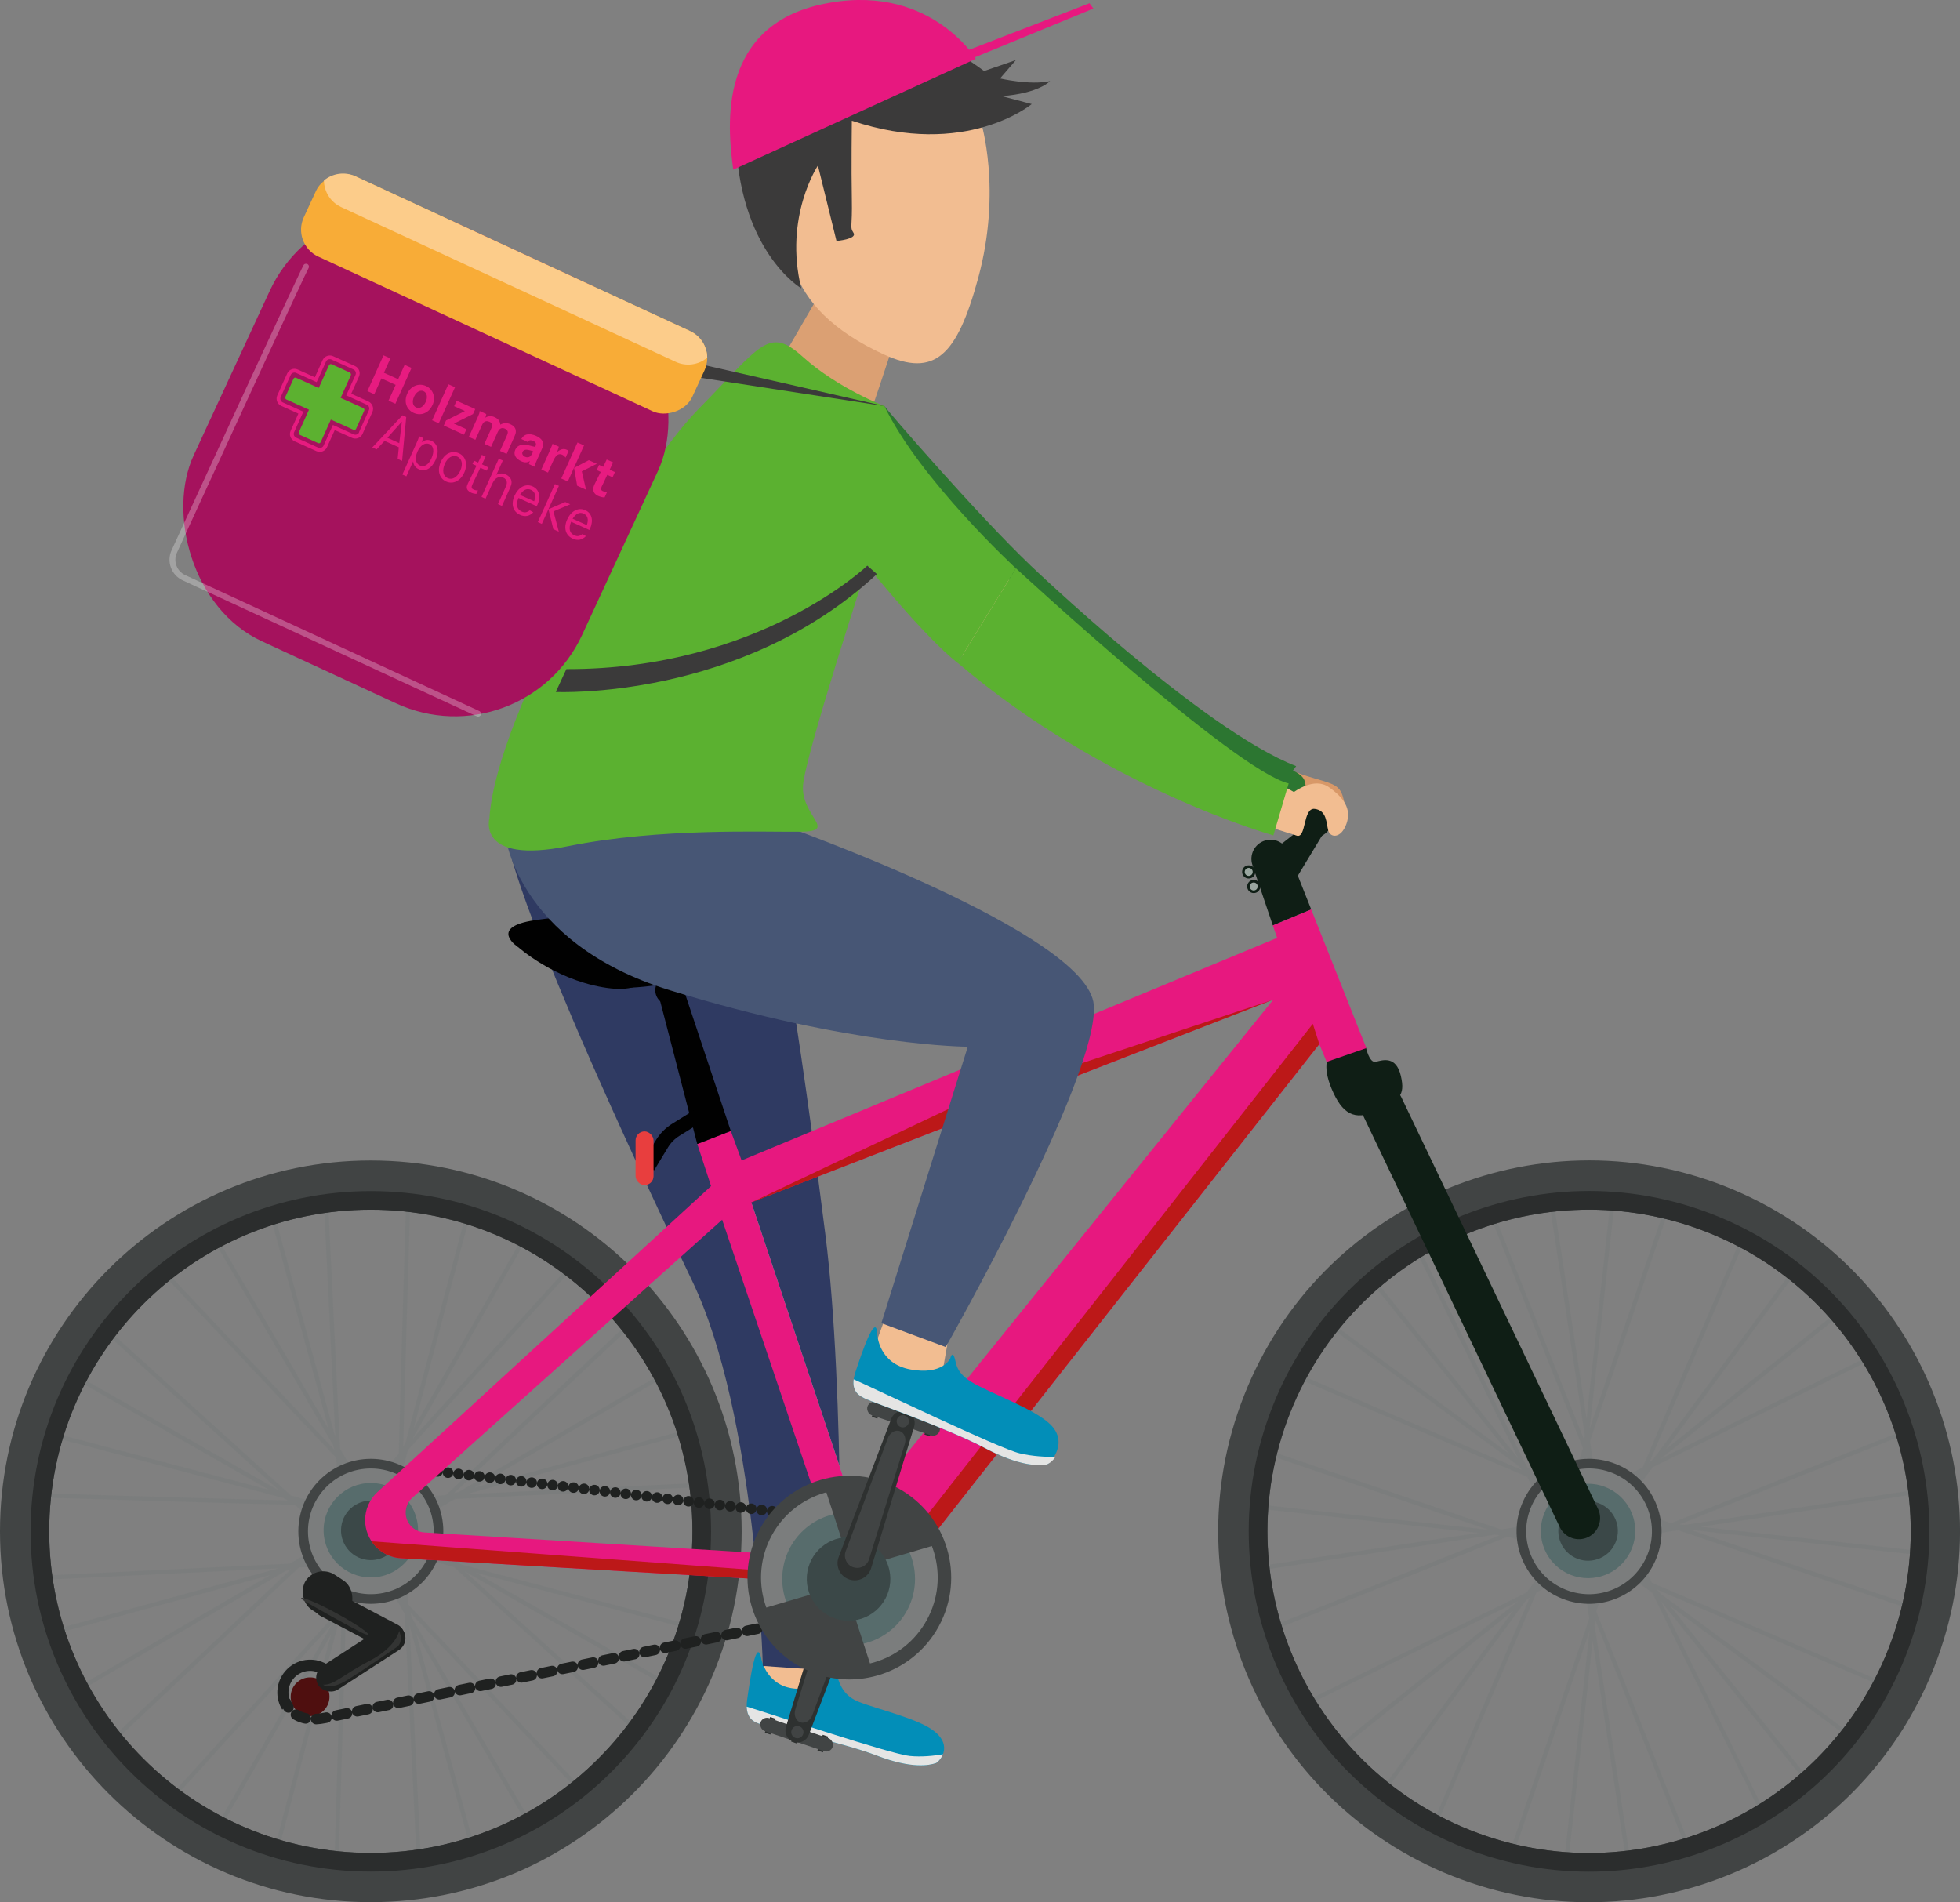 <?xml version="1.0" encoding="UTF-8"?><svg id="Ebene_2" xmlns="http://www.w3.org/2000/svg" viewBox="0 0 353.65 343.23"><rect x="0" y="0" width="353.65" height="343.23" fill="#808080" stroke="none"/><defs><style>.cls-1{fill:#414444;}.cls-2{fill:#fff;}.cls-3{stroke-width:1.27px;}.cls-3,.cls-4,.cls-5,.cls-6,.cls-7{fill:none;stroke-miterlimit:10;}.cls-3,.cls-5{stroke:#010101;}.cls-8{fill:#2c7631;}.cls-9{fill:#e83e3e;}.cls-4{stroke-dasharray:0 0 1.89 1.89;}.cls-4,.cls-6,.cls-7{stroke:#1f2120;stroke-linecap:round;stroke-width:1.9px;}.cls-10{fill:#576c6c;}.cls-11{fill:#f8ac37;}.cls-5{stroke-width:2.54px;}.cls-12{fill:#5bb130;}.cls-13{fill:#333433;}.cls-14{fill:#2e3130;}.cls-15{fill:#dba073;}.cls-16{fill:#2f3a62;}.cls-17{fill:#a5125d;}.cls-18{fill:#e71b80;}.cls-19{fill:#1f2120;}.cls-20{fill:#028eb8;}.cls-21{fill:#5cb130;}.cls-22{fill:#f2bd91;}.cls-23{fill:#e5e5e4;}.cls-24{fill:#7b7d7d;}.cls-25{fill:#2b2d2d;}.cls-26{fill:#0f1e15;}.cls-27{fill:#fccc8a;}.cls-6{stroke-dasharray:0 1.9;}.cls-28{fill:#55baa8;}.cls-29{fill:#3b3a3a;}.cls-30{fill:#475675;}.cls-31{fill:#4f0f0f;}.cls-32{fill:#3b4848;}.cls-33{fill:#bc1818;}.cls-34{fill:#010101;}.cls-35{fill:#d89868;}.cls-36{fill:#e7187f;}.cls-37{fill:#99a69f;}.cls-38{opacity:.27;}</style></defs><g id="Ebene_1-2"><g><path class="cls-8" d="M185.96,102.04s31,29.67,47.91,36.2l-2.27,3.13-48.65-36.76,3.01-2.57Z"/><g><path class="cls-22" d="M137.89,299.94l-.58,3.09,1.66,3.07,4.17,.55,5.54-.84,1.02-1.61s1.29-2.2,1.2-2.05c-.1,.15,0-.72,0-.72l-8.45-1.78-4.3,.3"/><g><path class="cls-20" d="M137.37,299.34s1,5.16,6.46,5.37c5.47,.2,6.22-3,6.22-3,0,0,.07-1.35,.63-.35,.56,1,.65,4.25,4.19,5.67,3.55,1.42,10.67,3.01,13.6,5.26,3.69,2.83,.92,5.67,.4,5.84-1.18,.39-4.25,1.1-10.67-1.36-6.42-2.46-19.49-5.19-20.77-5.6-1.28-.41-3.12-.95-2.61-4.58,.51-3.63,1.69-11.54,2.56-7.24Z"/><path class="cls-23" d="M164.08,316.82c-3.51-.36-25.01-7.58-29.35-8.89,.08,2.43,1.59,2.88,2.7,3.23,1.28,.41,14.35,3.14,20.77,5.6,6.42,2.46,9.5,1.75,10.67,1.36,.23-.08,.91-.69,1.27-1.59-1.52,.26-3.79,.53-6.06,.3Z"/></g><path class="cls-16" d="M91.74,152.43s1.72,13.01,33.19,78.77c11.49,24,12.71,69.39,12.71,69.39,0,0,12.34,.88,13.25,.83,.91-.05,1.56-50.68-1.94-78.47-3.5-27.8-6.19-44.07-6.19-44.07,0,0-48.35-29.35-51.03-26.45Z"/><g><path class="cls-26" d="M236.59,164.1l-4.12-10.4c-.67-1.68-2.52-2.57-4.25-2.03h0c-1.85,.58-2.86,2.57-2.24,4.41l3.68,10.9,6.93-2.88Z"/><circle class="cls-26" cx="236.85" cy="147.59" r="3.61" transform="translate(-34.99 210.71) rotate(-45)"/><polygon class="cls-26" points="230.54 152.8 237.21 147.59 240.46 147.59 233.87 158.51 230.54 152.8"/><path class="cls-26" d="M227.41,159.95c0,.66-.53,1.19-1.19,1.19s-1.19-.53-1.19-1.19,.53-1.19,1.19-1.19,1.19,.53,1.19,1.19Z"/><g><path class="cls-24" d="M282.13,278.28l-5.91-.65,.21,1.06-4.33-1.47c-9.14,3.7-33.43,13.37-42,16.77l-.28-.71c11.79-4.69,31.76-12.64,40.77-16.27l-.89-.1-41.78,6.35-.11-.76,38.94-5.92-40.79-4.5,3.05-10.35,41.8,14.23,3.75-.57c.36-.15,.59-.25,.66-.28l.46-.32,.08,.42,4.19-.64,2.18,3.7Zm-6.06-1.44l4.63,.51-1.14-1.94-3.65,.56,.17,.88Zm-.65,.7h0Zm-1.74-.96l1.6,.18-.13-.67-.41,.06c-.29,.12-.64,.27-1.06,.43Zm-46.72-5.15l41.62,4.59-39.05-13.29-2.56,8.71Z"/><path class="cls-24" d="M291.51,273.78l5.91,.65-.21-1.06,4.33,1.47c9.14-3.7,33.43-13.37,42-16.77l.28,.71c-11.79,4.69-31.76,12.64-40.77,16.27l.89,.1,41.78-6.35,.11,.76-38.94,5.92,40.79,4.5-3.05,10.35-41.8-14.23-3.75,.57c-.36,.15-.59,.25-.66,.28l-.46,.32-.08-.42-4.19,.64-2.18-3.7Zm6.06,1.44l-4.63-.51,1.14,1.94,3.65-.56-.17-.88Zm.65-.7h0Zm1.74,.96l-1.6-.18,.13,.67,.41-.06c.29-.12,.64-.27,1.06-.43Zm46.72,5.15l-41.62-4.59,39.05,13.29,2.56-8.71Z"/><path class="cls-24" d="M284.57,271.34l.65-5.91-1.06,.21,1.47-4.33c-3.7-9.14-13.37-33.43-16.77-42l.71-.28c4.69,11.79,12.64,31.76,16.27,40.77l.1-.89-6.35-41.78,.76-.11,5.92,38.94,4.5-40.79,10.35,3.05-14.23,41.8,.57,3.75c.15,.36,.25,.59,.28,.66l.32,.46-.42,.08,.64,4.19-3.7,2.18Zm1.44-6.06l-.51,4.63,1.94-1.14-.56-3.65-.88,.17Zm-.7-.65h0Zm.96-1.74l-.18,1.6,.67-.13-.06-.41c-.12-.29-.27-.64-.43-1.06Zm5.15-46.72l-4.59,41.62,13.29-39.05-8.71-2.56Z"/><path class="cls-24" d="M289.07,280.72l-.65,5.91,1.06-.21-1.47,4.33c3.7,9.14,13.37,33.43,16.77,42l-.71,.28c-4.69-11.79-12.64-31.76-16.27-40.77l-.1,.89,6.35,41.78-.76,.11-5.92-38.94-4.5,40.79-10.35-3.05,14.23-41.8-.57-3.75c-.15-.36-.25-.59-.28-.66l-.32-.46,.42-.08-.64-4.19,3.7-2.18Zm-1.44,6.06l.51-4.63-1.94,1.14,.56,3.65,.88-.17Zm.7,.65h0Zm-.96,1.74l.18-1.6-.67,.13,.06,.41c.12,.29,.27,.64,.43,1.06Zm-5.15,46.72l4.59-41.62-13.29,39.05,8.71,2.56Z"/><path class="cls-24" d="M288.55,271.13l4.64-3.72-.9-.61,4.1-2.02c3.84-9.08,14.19-33.09,17.84-41.56l.7,.3c-5.02,11.65-13.52,31.4-17.32,40.33l.7-.56,25.05-34.03,.62,.45-23.35,31.72,32.02-25.66,5.16,9.47-39.61,19.49-2.25,3.05c-.15,.36-.24,.59-.27,.67l-.1,.55-.35-.24-2.52,3.42-4.16-1.08Zm5.3-3.27l-3.63,2.91,2.18,.56,2.19-2.98-.74-.5Zm-.03-.95h0Zm1.91-.55l-1.26,1.01,.57,.38,.25-.34c.12-.29,.27-.64,.44-1.05Zm36.68-29.4l-32.67,26.18,37.02-18.21-4.34-7.97Z"/><path class="cls-24" d="M285.09,280.94l-4.64,3.72,.9,.61-4.1,2.02c-3.84,9.08-14.19,33.09-17.84,41.56l-.7-.3c5.02-11.65,13.52-31.4,17.32-40.33l-.7,.56-25.05,34.03-.62-.45,23.35-31.72-32.02,25.66-5.16-9.47,39.61-19.49,2.25-3.05c.15-.36,.24-.59,.27-.67l.1-.55,.35,.24,2.52-3.42,4.16,1.08Zm-5.3,3.27l3.63-2.91-2.18-.56-2.19,2.98,.74,.5Zm.03,.95h0Zm-1.91,.55l1.26-1.01-.57-.38-.25,.34c-.12,.29-.27,.64-.44,1.05Zm-36.68,29.4l32.67-26.18-37.02,18.21,4.34,7.97Z"/><path class="cls-24" d="M291.73,277.76l3.72,4.64,.61-.9,2.02,4.1c9.08,3.84,33.09,14.19,41.56,17.84l-.3,.7c-11.65-5.02-31.4-13.52-40.33-17.32l.56,.7,34.03,25.05-.45,.62-31.72-23.35,25.66,32.02-9.47,5.16-19.49-39.61-3.05-2.25c-.36-.15-.59-.24-.67-.27l-.55-.1,.24-.35-3.42-2.52,1.08-4.16Zm3.27,5.3l-2.91-3.63-.56,2.18,2.98,2.19,.5-.74Zm.95-.03h0Zm.55,1.91l-1.01-1.26-.38,.57,.34,.25c.29,.12,.64,.27,1.05,.44Zm29.4,36.68l-26.18-32.67,18.21,37.02,7.97-4.34Z"/><path class="cls-24" d="M281.91,274.31l-3.72-4.64-.61,.9-2.02-4.1c-9.08-3.84-33.09-14.19-41.56-17.84l.3-.7c11.65,5.02,31.4,13.52,40.33,17.32l-.56-.7-34.03-25.05,.45-.62,31.72,23.35-25.66-32.02,9.47-5.16,19.49,39.61,3.05,2.25c.36,.15,.59,.24,.67,.27l.55,.1-.24,.35,3.42,2.52-1.08,4.16Zm-3.27-5.3l2.91,3.63,.56-2.18-2.98-2.19-.5,.74Zm-.95,.03h0Zm-.55-1.91l1.01,1.26,.38-.57-.34-.25c-.29-.12-.64-.27-1.05-.44Zm-29.4-36.68l26.18,32.67-18.21-37.02-7.97,4.34Z"/><path class="cls-1" d="M224.51,251.69c-13.59,34.36,3.25,73.24,37.61,86.83,34.36,13.59,73.24-3.25,86.83-37.61,13.59-34.36-3.25-73.24-37.61-86.83-34.36-13.59-73.24,3.25-86.83,37.61Zm116.18,45.95c-11.79,29.8-45.5,44.4-75.3,32.62-29.8-11.79-44.4-45.5-32.62-75.3s45.5-44.4,75.3-32.62c29.8,11.79,44.4,45.5,32.62,75.3Z"/><path class="cls-25" d="M229.63,253.72c-12.47,31.53,2.98,67.2,34.51,79.67,31.53,12.47,67.2-2.98,79.67-34.51,12.47-31.53-2.98-67.2-34.51-79.67-31.53-12.47-67.2,2.98-79.67,34.51Zm111.05,43.92c-11.79,29.8-45.5,44.4-75.3,32.62-29.8-11.79-44.4-45.5-32.62-75.3s45.5-44.4,75.3-32.62c29.8,11.79,44.4,45.5,32.62,75.3Z"/><circle class="cls-24" cx="286.54" cy="276.23" r="11.76" transform="translate(-98.85 176.82) rotate(-29.49)"/><circle class="cls-10" cx="286.54" cy="276.23" r="8.52" transform="translate(-86.19 136.65) rotate(-23.42)"/><path class="cls-32" d="M288.52,271.24c2.76,1.09,4.11,4.21,3.02,6.97-1.09,2.76-4.21,4.11-6.97,3.02-2.76-1.09-4.11-4.21-3.02-6.97,1.09-2.76,4.21-4.11,6.97-3.02Z"/><path class="cls-1" d="M274.56,271.49c-2.66,6.72,.63,14.32,7.35,16.97,6.72,2.66,14.32-.63,16.97-7.35,2.66-6.72-.63-14.32-7.35-16.97-6.72-2.66-14.32,.63-16.97,7.35Zm22.71,8.98c-2.3,5.83-8.89,8.68-14.72,6.38-5.83-2.3-8.68-8.89-6.38-14.72,2.3-5.83,8.89-8.68,14.72-6.38,5.83,2.3,8.68,8.89,6.38,14.72Z"/></g><path class="cls-26" d="M281.44,275.55l-35.5-74.29c-.91-1.9-.1-4.19,1.8-5.1h0c1.9-.91,4.19-.1,5.1,1.8l35.5,74.29c.91,1.9,.1,4.19-1.8,5.1h0c-1.9,.91-4.19,.1-5.1-1.8Z"/><path class="cls-26" d="M239.91,190.25s-1.53,1.72,.36,6.21,4.1,5.86,8.13,3.97c4.03-1.89,5.21-2.67,4.36-6.31-.85-3.64-3.25-2.86-4.49-2.54-1.24,.33-1.84-2.73-1.84-2.73l-6.52,1.39Z"/><g><rect class="cls-14" x="138.45" y="309.89" width="1.05" height="2.99" transform="translate(170.67 650.9) rotate(-161.28)"/><rect class="cls-14" x="143.19" y="311.5" width="1.05" height="2.99" transform="translate(179.4 655.56) rotate(-161.28)"/><rect class="cls-14" x="147.94" y="313.11" width="1.05" height="2.99" transform="translate(188.11 660.21) rotate(-161.28)"/><rect class="cls-1" x="136.84" y="311.76" width="13.75" height="2.47" rx="1.23" ry="1.23" transform="translate(179.39 655.55) rotate(-161.28)"/><g><path class="cls-14" d="M153.54,284h0c1.66,.56,2.52,2.39,1.9,4.03l-9.5,24.98c-.42,1.1-1.63,1.67-2.74,1.29h0c-1.12-.38-1.73-1.57-1.39-2.7l7.77-25.57c.51-1.67,2.3-2.59,3.96-2.03Z"/><path class="cls-1" d="M152.8,286.19c1.19,.41,1.8,1.71,1.37,2.89l-7.61,20.41c-.37,.99-1.31,1.55-2.14,1.28h0c-.83-.28-1.23-1.31-.92-2.32l6.45-20.8c.37-1.2,1.66-1.85,2.85-1.45h0Z"/><path class="cls-1" d="M142.83,312.18c.2-.58,.82-.89,1.4-.69,.58,.2,.89,.82,.69,1.4-.2,.58-.82,.89-1.4,.69-.58-.2-.89-.82-.69-1.4Z"/></g></g><g><path class="cls-24" d="M63.38,272.76l-1.57-5.73-.91,.58-.22-4.57c-6.8-7.13-24.72-26.17-31.04-32.89l.56-.52c8.69,9.24,23.44,24.89,30.12,31.93l-.24-.86-21.27-36.51,.66-.38,19.83,34.04-10.82-39.58,10.74-.97,2.14,44.1,1.91,3.27c.27,.28,.45,.46,.51,.51l.47,.32-.36,.23,2.14,3.67-2.64,3.39Zm-.89-6.16l1.23,4.49,1.39-1.78-1.86-3.19-.75,.48Zm-.89-.35h0Zm.25-1.98l.42,1.55,.58-.37-.21-.36c-.22-.22-.48-.5-.79-.82Zm-12.39-45.34l11.04,40.39-2-41.21-9.04,.82Z"/><path class="cls-24" d="M71.01,279.83l1.57,5.73,.91-.58,.22,4.57c6.8,7.13,24.72,26.17,31.04,32.89l-.56,.52c-8.69-9.24-23.44-24.89-30.12-31.93l.24,.86,21.27,36.51-.66,.38-19.83-34.04,10.82,39.58-10.74,.97-2.14-44.1-1.91-3.27c-.27-.28-.45-.46-.51-.51l-.47-.32,.36-.23-2.14-3.67,2.64-3.39Zm.89,6.16l-1.23-4.49-1.39,1.78,1.86,3.19,.75-.48Zm.89,.35h0Zm-.25,1.98l-.42-1.55-.58,.37,.21,.36c.22,.22,.48,.5,.79,.82Zm12.39,45.34l-11.04-40.39,2,41.21,9.04-.82Z"/><path class="cls-24" d="M70.73,272.48l5.73-1.57-.58-.91,4.57-.22c7.13-6.8,26.17-24.72,32.89-31.04l.52,.56c-9.24,8.69-24.89,23.44-31.93,30.12l.86-.24,36.51-21.27,.38,.66-34.04,19.83,39.58-10.82,.97,10.74-44.1,2.14-3.27,1.91c-.28,.27-.46,.45-.51,.51l-.32,.47-.23-.36-3.67,2.14-3.39-2.64Zm6.16-.89l-4.49,1.23,1.78,1.39,3.19-1.86-.48-.75Zm.35-.89h0Zm1.98,.25l-1.55,.42,.37,.58,.36-.21c.22-.22,.5-.48,.82-.79Zm45.34-12.39l-40.39,11.04,41.21-2-.82-9.04Z"/><path class="cls-24" d="M63.66,280.11l-5.73,1.57,.58,.91-4.57,.22c-7.13,6.8-26.17,24.72-32.89,31.04l-.52-.56c9.24-8.69,24.89-23.44,31.93-30.12l-.86,.24-36.51,21.27-.38-.66,34.04-19.83-39.58,10.82-.97-10.74,44.1-2.14,3.27-1.91c.28-.27,.46-.45,.51-.51l.32-.47,.23,.36,3.67-2.14,3.39,2.64Zm-6.16,.89l4.49-1.23-1.78-1.39-3.19,1.86,.48,.75Zm-.35,.89h0Zm-1.98-.25l1.55-.42-.37-.58-.36,.21c-.22,.22-.5,.48-.82,.79Zm-45.34,12.39l40.39-11.04-41.21,2,.82,9.04Z"/><path class="cls-24" d="M72.39,276.09l5.16,2.95,.23-1.06,3.39,3.07c9.85,.24,35.99,1.03,45.2,1.31l-.02,.76c-12.68-.39-34.17-1.03-43.88-1.27l.78,.44,40.86,10.78-.19,.74-38.09-10.05,35.64,20.34-6.91,8.28-32.7-29.67-3.66-.97c-.39,0-.64,0-.72,0l-.55,.11,.09-.41-4.1-1.08-.53-4.26Zm4.99,3.73l-4.04-2.31,.28,2.24,3.57,.94,.19-.87Zm.88-.38h0Zm1.22,1.58l-1.4-.8-.15,.67,.41,.11c.31,0,.7,.01,1.14,.02Zm40.83,23.3l-36.37-20.75,30.55,27.72,5.81-6.97Z"/><path class="cls-24" d="M62,276.49l-5.16-2.95-.23,1.06-3.39-3.07c-9.85-.24-35.99-1.03-45.2-1.31l.02-.76c12.68,.39,34.17,1.03,43.88,1.27l-.78-.44-40.86-10.78,.19-.74,38.09,10.05-35.64-20.34,6.91-8.28,32.7,29.67,3.66,.97c.39,0,.64,0,.72,0l.55-.11-.09,.41,4.1,1.08,.53,4.26Zm-4.99-3.73l4.04,2.31-.28-2.24-3.57-.94-.19,.87Zm-.88,.38h0Zm-1.22-1.58l1.4,.8,.15-.67-.41-.11c-.31,0-.7-.01-1.14-.02Zm-40.83-23.3l36.37,20.75-30.55-27.72-5.81,6.97Z"/><path class="cls-24" d="M67.39,281.49l-2.95,5.16,1.06,.23-3.07,3.39c-.24,9.85-1.03,35.99-1.31,45.2l-.76-.02c.39-12.68,1.03-34.17,1.27-43.88l-.44,.78-10.78,40.86-.74-.19,10.05-38.09-20.34,35.64-8.28-6.91,29.67-32.7,.97-3.66c0-.39,0-.64,0-.72l-.11-.55,.41,.09,1.08-4.1,4.26-.53Zm-3.73,4.99l2.31-4.04-2.24,.28-.94,3.57,.87,.19Zm.38,.88h0Zm-1.58,1.22l.8-1.4-.67-.15-.11,.41c0,.31-.01,.7-.02,1.14Zm-23.3,40.83l20.75-36.37-27.72,30.55,6.97,5.81Z"/><path class="cls-24" d="M66.99,271.1l2.95-5.16-1.06-.23,3.07-3.39c.24-9.85,1.03-35.99,1.31-45.2l.76,.02c-.39,12.68-1.03,34.17-1.27,43.88l.44-.78,10.78-40.86,.74,.19-10.05,38.09,20.34-35.64,8.28,6.91-29.67,32.7-.97,3.66c0,.39,0,.64,0,.72l.11,.55-.41-.09-1.08,4.1-4.26,.53Zm3.73-4.99l-2.31,4.04,2.24-.28,.94-3.57-.87-.19Zm-.38-.88h0Zm1.58-1.22l-.8,1.4,.67,.15,.11-.41c0-.31,.01-.7,.02-1.14Zm23.3-40.83l-20.75,36.37,27.72-30.55-6.97-5.81Z"/><path class="cls-1" d="M66.91,209.39C29.96,209.39,0,239.35,0,276.3s29.96,66.91,66.91,66.91,66.91-29.96,66.91-66.91-29.96-66.91-66.91-66.91Zm0,124.93c-32.05,0-58.03-25.98-58.03-58.03s25.98-58.03,58.03-58.03,58.03,25.98,58.03,58.03-25.98,58.03-58.03,58.03Z"/><path class="cls-25" d="M66.91,214.91c-33.91,0-61.39,27.49-61.39,61.39s27.49,61.39,61.39,61.39,61.39-27.49,61.39-61.39-27.49-61.39-61.39-61.39Zm0,119.42c-32.05,0-58.03-25.98-58.03-58.03s25.98-58.03,58.03-58.03,58.03,25.98,58.03,58.03-25.98,58.03-58.03,58.03Z"/><circle class="cls-24" cx="66.91" cy="276.1" r="11.76" transform="translate(-217.18 278.84) rotate(-76.93)"/><circle class="cls-10" cx="66.91" cy="276.1" r="8.52"/><circle class="cls-32" cx="66.91" cy="276.1" r="5.37" transform="translate(-217.18 278.27) rotate(-76.81)"/><path class="cls-1" d="M66.91,263.22c-7.22,0-13.08,5.86-13.08,13.08s5.86,13.08,13.08,13.08,13.08-5.86,13.08-13.08-5.86-13.08-13.08-13.08Zm0,24.42c-6.26,0-11.34-5.08-11.34-11.34s5.08-11.34,11.34-11.34,11.34,5.08,11.34,11.34-5.08,11.34-11.34,11.34Z"/></g><path class="cls-28" d="M154.51,273.57l-18.94-56.61v1.35c0,2.08,.34,4.14,.99,6.11l16.28,48.67c.32,.96,1.68,.98,2.02,.02h0l-.36,.45Z"/><rect class="cls-19" x="54.37" y="284.02" width="9.44" height="7.56" rx="3.78" ry="3.78" transform="translate(167.3 14.65) rotate(33.21)"/><rect class="cls-19" x="55.7" y="289.83" width="18.21" height="5.08" rx="2.54" ry="2.54" transform="translate(143.82 3.51) rotate(27.8)"/><circle class="cls-31" cx="55.95" cy="306.15" r="3.5"/><rect class="cls-19" x="55.99" y="296.61" width="18.21" height="5.08" rx="2.54" ry="2.54" transform="translate(-152.12 83.41) rotate(-32.92)"/><path class="cls-19" d="M52.3,306.73c-.27-.72-.35-1.54-.11-2.4,.35-1.3,1.38-2.33,2.67-2.7,.86-.25,1.67-.18,2.4,.07l1.97-1.26c-1.01-.67-2.23-1.04-3.54-.98-3,.13-5.46,2.55-5.64,5.55-.08,1.28,.26,2.48,.88,3.48,.5-.62,1.05-1.31,1.39-1.75Z"/><path class="cls-13" d="M58.3,303.97s1.2,1.13,4.49-.92c2.79-1.74,7.23-4.79,8.52-5.67,.23-.16,.36-.25,.36-.25,0,0,1.18-.72,.36-2.88,0,0-.46,2.88-5.4,5.45-4.95,2.57-6.28,4.35-8.33,4.27Z"/><path class="cls-13" d="M54.98,288.92s9.37,5.37,10.91,5.93c1.54,.56-.07-.95-4.95-3.64-4.88-2.68-8-3.67-5.95-2.29Z"/><g><path class="cls-7" d="M51.62,307.24s.11,.37,.43,.84"/><path class="cls-4" d="M53.4,309.39c1.07,.66,2.73,1.1,5.28,.57,5.35-1.11,67.4-13.91,78.99-16.3"/><path class="cls-7" d="M138.59,293.46l.93-.19"/></g><line class="cls-6" x1="75.18" y1="265.04" x2="148.96" y2="273.82"/><g><path class="cls-36" d="M236.59,164.1l-6.93,2.88,.78,2.24-96.63,40.16-1.95-5.32-6.05,2.34,2.49,7.61-60.19,55.2c-1.42,1.3-2.23,3.14-2.23,5.07h0c0,3.64,2.84,6.66,6.48,6.87l88.68,5.18,77.01-97.95,1.32,3.22,7.17-2.49-9.96-25.04Zm-163.39,108.82h0c0-1.02,.43-1.99,1.19-2.67l55.91-50.17,20.59,61-74.32-4.58c-1.89-.12-3.37-1.69-3.37-3.58Zm81.3,.64l-18.94-56.61,94.19-36.6-75.25,93.21Z"/><polygon class="cls-33" points="135.57 216.96 229.76 180.36 173.05 199.19 135.57 216.96"/><path class="cls-33" d="M150.78,284.38l-83.75-6.28c.67,1.01,1.6,1.83,2.7,2.37l.53,.23c.66,.26,1.36,.42,2.1,.46l88.68,5.18,77.01-97.95-1.17-3.66-74.07,94.33c-2.88,3.66-7.39,5.65-12.03,5.3Z"/></g><g><g><circle class="cls-24" cx="153.12" cy="284.89" r="16.52" transform="translate(-125.28 120.27) rotate(-31.15)"/><circle class="cls-10" cx="153.12" cy="284.89" r="11.98"/><path class="cls-1" d="M144.45,300.78c8.91,4.86,20.07,1.58,24.93-7.33,4.86-8.91,1.58-20.07-7.33-24.93-8.91-4.86-20.07-1.58-24.93,7.33-4.86,8.91-1.58,20.07,7.33,24.93Zm16.44-30.12c7.73,4.22,10.57,13.9,6.35,21.62-4.22,7.73-13.9,10.57-21.62,6.35-7.73-4.22-10.57-13.9-6.35-21.62,4.22-7.73,13.9-10.57,21.62-6.35Z"/><path class="cls-1" d="M157.17,300.74l-3.78-11.66-4.14-2.26-12.49,3.68s3.24,12.25,20.41,10.24Z"/><path class="cls-1" d="M148.82,268.39l3.78,11.66,4.14,2.26,12.49-3.68s-3.24-12.25-20.41-10.24Z"/><circle class="cls-32" cx="153.12" cy="284.89" r="7.54" transform="translate(-4.32 2.36) rotate(-.87)"/></g><g><rect class="cls-14" x="167.26" y="256.09" width="1.05" height="2.99" transform="translate(91.53 -40.22) rotate(18.72)"/><rect class="cls-14" x="162.52" y="254.48" width="1.05" height="2.99" transform="translate(90.77 -38.78) rotate(18.72)"/><rect class="cls-14" x="157.77" y="252.88" width="1.05" height="2.99" transform="translate(90 -37.34) rotate(18.72)"/><rect class="cls-1" x="156.17" y="254.75" width="13.75" height="2.47" rx="1.23" ry="1.23" transform="translate(90.77 -38.78) rotate(18.72)"/><g><path class="cls-14" d="M153.22,284.98h0c-1.66-.56-2.52-2.39-1.9-4.03l9.5-24.98c.42-1.1,1.63-1.67,2.74-1.29h0c1.12,.38,1.73,1.57,1.39,2.7l-7.77,25.57c-.51,1.67-2.3,2.59-3.96,2.03Z"/><path class="cls-1" d="M153.96,282.79c-1.19-.41-1.8-1.71-1.37-2.89l7.61-20.41c.37-.99,1.31-1.55,2.14-1.28h0c.83,.28,1.23,1.31,.92,2.32l-6.45,20.8c-.37,1.2-1.66,1.85-2.85,1.45h0Z"/><path class="cls-1" d="M163.94,256.8c-.2,.58-.82,.89-1.4,.69-.58-.2-.89-.82-.69-1.4,.2-.58,.82-.89,1.4-.69s.89,.82,.69,1.4Z"/></g></g></g><g><path class="cls-34" d="M93.51,170.91s-5.21-3.38,2.21-4.75c7.42-1.37,15.75-.26,33.19-2.64,17.44-2.38,25.12-.29,20.76,2.24-4.36,2.54-9.57-1.3-21.28,4.03-11.71,5.34-10.87,9.89-19.72,8.33-8.85-1.56-15.16-7.22-15.16-7.22Z"/><path class="cls-3" d="M138.22,165.44s-4.75,6.77-11.97,9.63c-7.22,2.86-15.1,2.54-15.1,2.54"/><circle class="cls-34" cx="120.89" cy="178.68" r="2.66" transform="translate(-58.92 59.48) rotate(-22.38)"/><circle class="cls-34" cx="124.32" cy="175.36" r="2.66" transform="translate(-57.4 60.54) rotate(-22.38)"/></g><polygon class="cls-34" points="131.86 204.07 122.91 177.2 118.87 179.68 125.81 206.42 131.86 204.07"/><path class="cls-5" d="M116.93,210.52l2.51-4.15c.62-1.02,1.46-1.87,2.47-2.5l4.16-2.59"/><rect class="cls-9" x="114.68" y="204.14" width="3.24" height="9.7" rx="1.62" ry="1.62"/><path class="cls-26" d="M226.5,157.32c0,.66-.53,1.19-1.19,1.19s-1.19-.53-1.19-1.19,.53-1.19,1.19-1.19,1.19,.53,1.19,1.19Z"/><path class="cls-37" d="M226.03,157.32c0,.39-.32,.72-.72,.72s-.72-.32-.72-.72,.32-.72,.72-.72,.72,.32,.72,.72Z"/><path class="cls-37" d="M226.93,159.95c0,.39-.32,.72-.72,.72s-.72-.32-.72-.72,.32-.72,.72-.72,.72,.32,.72,.72Z"/></g><path class="cls-22" d="M159.61,238.09l-1.7,4.65s1.56,4.13,2.76,4.95c1.19,.83,2.39,.83,3.82,.98,1.43,.15,2.4,.38,2.4,.38l2.76-.53s.46-.98,.46-1.2,1.52-8.59,1.52-8.59l-12.03-.64Z"/><path class="cls-15" d="M147.11,54.39l-6.22,10.73s15.57,10.51,15.65,10.72,4.29-12.61,4.29-12.61l-13.72-8.84Z"/><path class="cls-22" d="M176.99,22s3.84,12.24-.49,28.16c-3.83,14.09-7.86,17.99-17.03,13.79s-14.23-9.53-16.16-15.42c-1.93-5.89-2.43-21.06-2.43-21.06l8.53-8.95,6.05-2.52,18.93,6.52"/><path class="cls-35" d="M232.52,138.8s1.13,.6,4.54,1.61c3.42,1.01,4.62,1.24,5.24,3.32,.62,2.08,.2,2.68,.2,2.68l-4.69-2.43-3.26-1.21-2.03-3.98Z"/><path class="cls-8" d="M184.53,103.58s32.49,28.97,46.01,34.25c4.1,1.6,4.92,2.31,5.02,3.9,.1,1.59-.29,1.89-.29,1.89l-7.41-1.33s-45.59-36.79-45.56-36.44c.03,.35,2.24-2.26,2.24-2.26Z"/><path class="cls-8" d="M159.59,73.27c.26,.53,16.75,19.59,26.37,28.77,0,0-1.41,3.51-1.98,4.13-.56,.62-1.69,.72-1.69,.72l-9.38-11.9-13.02-19.05-.31-2.67Z"/><path class="cls-30" d="M91.11,149.82c-.27,.08,1.69,20.22,29.78,28.86,33.11,10.18,53.73,10.18,53.73,10.18l-15.59,49.88,11.61,4.31s27.69-48.76,26.72-61.7c-.97-12.94-56.07-32.41-56.07-32.41l-50.19,.89Z"/><path class="cls-22" d="M180.25,102.99s18.49,17.32,35,28.37c16.3,10.91,16.77,10.66,18.21,11.55,1.44,.89-1.51,3.16,.05,6.03l.36,1.78s-37.54-10.5-61.47-33.62l7.84-14.12Z"/><path class="cls-12" d="M88.32,147.56s-2.48,8.46,14.21,5.11c16.69-3.35,35.44-2.51,42.05-2.6,6.62-.09-.07-2.87,.31-8.33,.39-5.46,11.59-39.67,11.59-39.67,0,0,10.09,12.63,16.32,17.56l10.5-17.08s-17.32-15.98-23.72-29.28c0,0-8.41-3.2-14.69-8.86-6.28-5.66-7.52-2.12-18.92,9.46-11.4,11.58-36.36,54.6-37.66,73.68Z"/><path class="cls-22" d="M233.46,142.92s3.62-2.79,6.3-.9c2.68,1.89,4.16,3.91,3.18,6.63-.98,2.73-2.92,2.52-3.28,1.2s-.23-3.63-2.44-3.9-1.44,5.6-3.35,4.79c-1.91-.81-3.33-4.65-3.33-4.65l2.92-3.17Z"/><path class="cls-29" d="M177.55,12.82l5.75-1.98-2.86,3.32s5.5,1.28,9.03,.47c0,0-1.95,2.2-8.71,2.72l5.4,1.43s-11.86,9.91-32.46,3c0,0-.11,8.63,0,14.07,.11,5.44-.41,5.03,.3,6.17s-3.07,1.46-3.07,1.46l-3.35-13.61s-6.17,9.23-3.01,22.14c0,0-11.46-6.68-11.83-28-.37-21.31,22.32-27.92,44.8-11.21Z"/><path class="cls-20" d="M158.3,240.8s.2,5.26,6.01,6.3c5.81,1.05,7.15-2,7.15-2,0,0,.31-1.33,.73-.25,.43,1.08,.09,2.88,3.65,4.83,3.55,1.95,10.91,4.63,13.66,7.31,3.47,3.37-.09,7.17-.67,7.26-1.32,.2-4.73,.43-11.18-3-6.45-3.43-19.96-8.16-21.27-8.76-1.3-.6-3.18-1.43-2.03-4.93,1.15-3.5,3.75-11.13,3.95-6.75Z"/><path class="cls-23" d="M183.92,262.21c-3.69-.9-25.47-11.37-29.89-13.34-.32,2.41,1.22,3.09,2.34,3.61,1.3,.6,14.81,5.33,21.27,8.76,6.45,3.43,9.86,3.21,11.18,3,.26-.04,1.09-.54,1.62-1.38-1.66,.03-4.14-.07-6.53-.65Z"/></g><path class="cls-12" d="M183.31,102.54s39.44,36.46,49.21,38.82l-2.76,9.37s-30.36-8.45-56.95-31.12l10.5-17.08Z"/><g><path class="cls-36" d="M132.3,30.61l43.77-20s-8.61-14.18-28.1-9.76c-19.48,4.42-16.36,24.11-15.67,29.76Z"/><polygon class="cls-36" points="166.11 12.37 196.58 .59 197.28 1.55 167.14 13.94 166.11 12.37"/></g><polygon class="cls-29" points="125.71 65.56 159.59 73.27 126.14 68.12 125.71 65.56"/><g><rect class="cls-17" x="38.23" y="41.93" width="77.22" height="83.23" rx="25.28" ry="25.28" transform="translate(42.17 -24.54) rotate(24.82)"/><rect class="cls-11" x="82.98" y="14.41" width="15.96" height="77.22" rx="5.35" ry="5.35" transform="translate(4.66 113.32) rotate(-65.18)"/><path class="cls-27" d="M64.13,31.81c-1.94-.9-4.14-.53-5.68,.75,.02,2,1.17,3.91,3.11,4.81l60.37,27.92c1.94,.9,4.14,.53,5.68-.75-.02-2-1.17-3.91-3.11-4.81l-60.37-27.92Z"/><g class="cls-38"><path class="cls-2" d="M86.03,129.25l-53.07-24.54c-2.05-.95-2.95-3.38-2-5.43,23.49-51.13,23.77-51.42,23.87-51.53,.2-.21,.54-.22,.75-.02,.19,.18,.22,.48,.07,.69-.59,1.03-12.63,27.14-23.73,51.31-.7,1.52-.03,3.33,1.49,4.03l53.07,24.54c.27,.12,.38,.44,.26,.7-.12,.27-.44,.38-.7,.26ZM55.61,48.47h0Zm.05-.07h0Z"/></g></g><path class="cls-29" d="M156.49,102.06s-19.56,18.75-54.3,18.67l-1.91,4.13s33.33,1.57,57.94-21.28l-1.73-1.52Z"/></g><g id="HMA-Logo-final-rgb"><path class="cls-21" d="M63.12,67.24c.18,.08,.26,.29,.18,.47l-1.84,4.08,4.08,1.84c.18,.08,.26,.29,.18,.47h0l-1.47,3.27c-.08,.18-.29,.26-.47,.18h0l-4.08-1.84-1.83,4.06c-.08,.18-.29,.26-.47,.18l-3.3-1.49c-.18-.08-.26-.29-.18-.47l1.75-3.89,.08-.18-4.08-1.84c-.18-.08-.24-.29-.18-.47l1.47-3.27c.08-.18,.29-.26,.47-.18h0l3.9,1.76,.18,.08,.08-.18,.89-1.97,.88-1.95c.08-.18,.29-.26,.47-.18l3.29,1.5"/><path class="cls-18" d="M66.47,72.44l-3.1-1.4,1.4-3.1c.32-.71,.01-1.56-.71-1.89h0l-3.96-1.79c-.71-.32-1.56-.01-1.89,.71l-1.4,3.1-3.1-1.4c-.71-.32-1.56-.01-1.89,.71l-1.79,3.96c-.32,.71-.01,1.56,.71,1.89l3.1,1.4-1.4,3.1c-.32,.71-.01,1.56,.71,1.89l3.96,1.79c.71,.32,1.56,.01,1.89-.71l1.4-3.1,3.12,1.41c.71,.32,1.56,.01,1.89-.71l1.79-3.98c.31-.72-.01-1.55-.74-1.88Zm-1.67,5.56c-.17,.38-.62,.54-.99,.37l-3.74-1.69-.31,.68-1.37,3.03c-.17,.38-.62,.54-.99,.37l-3.96-1.79c-.38-.17-.54-.62-.37-.99l1.36-3.02,.31-.68-3.71-1.67c-.38-.17-.54-.62-.37-.99l1.79-3.96c.17-.38,.62-.54,.99-.37l3,1.35,.69,.31h0s.15-.3,.32-.67l1.37-3.04c.17-.38,.62-.54,.99-.37l3.96,1.79c.38,.17,.54,.62,.37,.99l-1.67,3.69,.69,.31,3.03,1.37c.38,.17,.54,.62,.37,.99l-1.79,3.98h.01Z"/><path class="cls-18" d="M71.85,68.4l1.16-2.57,1.24,.56-2.91,6.46-1.24-.56,1.29-2.85-2.57-1.16-1.29,2.85-1.24-.56,2.91-6.46,1.24,.56-1.17,2.59,2.57,1.16h0Z"/><path class="cls-18" d="M78.02,73.1c-.63,1.4-2.04,2-3.37,1.4s-1.82-2.03-1.16-3.49c.62-1.37,2.06-1.95,3.36-1.37s1.82,2.05,1.18,3.47Zm-3.31-1.53c-.4,.89-.25,1.66,.38,1.95s1.32-.13,1.72-1,.23-1.66-.39-1.94-1.33,.15-1.71,.99Z"/><path class="cls-18" d="M82.1,69.87l-2.93,6.5-1.2-.54,2.93-6.5,1.2,.54Z"/><path class="cls-18" d="M85.75,73.81l-.41,.9-3.44,1.72,2.26,1.02-.44,.98-3.65-1.65,.41-.92,3.4-1.7-1.94-.87,.45-.99,3.36,1.51Z"/><path class="cls-18" d="M87.73,74.71c0,.2-.05,.39-.14,.56l-.04,.09c.52-.32,1.18-.36,1.72-.08,.64,.29,.94,.71,1,1.34,.56-.33,1.25-.36,1.83-.07,.64,.29,.97,.72,.97,1.27,.01,.36-.04,.48-.45,1.4l-1.21,2.68-1.2-.54,1.2-2.66c.18-.4,.23-.59,.21-.78-.04-.23-.21-.43-.51-.57-.58-.26-1.01-.05-1.33,.66l-1.18,2.62-1.2-.54,1.15-2.56c.21-.46,.28-.66,.25-.83-.04-.27-.23-.51-.5-.6-.4-.18-.77-.14-1.04,.14-.15,.17-.26,.34-.34,.56l-1.15,2.56-1.18-.53,1.59-3.52c.29-.65,.35-.8,.36-1.15l1.2,.54h0Z"/><path class="cls-18" d="M94.06,79.21c.29-.48,.57-.7,.97-.81,.48-.12,1.08-.03,1.7,.25,.8,.36,1.26,.87,1.27,1.41,.01,.33-.07,.63-.34,1.22l-.83,1.85c-.25,.55-.31,.8-.32,1.1l-1.08-.49c.04-.2,.1-.38,.18-.56-.44,.3-.95,.32-1.55,.05-1.06-.48-1.46-1.25-1.09-2.08,.29-.64,.88-.96,1.67-.9,.49,.02,.57,.04,1.92,.39l.03-.07c.23-.5,.12-.78-.38-1.01-.46-.21-.8-.15-1.02,.18l-1.13-.53Zm2.16,2.22c-.81-.26-1.15-.32-1.43-.27-.23,.04-.42,.18-.51,.39-.15,.33,.05,.68,.45,.86,.32,.16,.69,.13,.96-.08,.17-.19,.31-.41,.4-.65l.11-.25h.01Z"/><path class="cls-18" d="M100.83,80.61c-.05,.26-.14,.51-.25,.76-.03,.07-.07,.16-.12,.23,.71-.59,1.24-.7,1.8-.45,.12,.05,.23,.12,.33,.22l-.55,1.21c-.14-.24-.36-.43-.61-.54-.64-.29-1.14,.07-1.6,1.09l-.96,2.13-1.2-.54,1.44-3.19c.09-.21,.21-.47,.35-.82,.09-.21,.17-.41,.23-.63l1.14,.51h0Z"/><path class="cls-18" d="M105.38,80.37l-2.93,6.5-1.18-.53,2.93-6.5,1.18,.53Zm2.29,3.33l-2.69,1.35,.76,3.31-1.6-.72-.56-3.21,2.66-1.4,1.43,.65h0Z"/><path class="cls-18" d="M110.95,85.18l-.42,.93-.96-.43-.83,1.76q-.12,.23-.16,.32c-.22,.49-.17,.69,.19,.85,.24,.11,.5,.15,.77,.15l-.45,.99c-.41,0-.79-.11-1.16-.27-.52-.23-.83-.61-.88-1.07-.04-.3,.01-.54,.24-1.05l.22-.45,.88-1.76-.72-.33,.42-.93,.75,.34,.63-1.32,1.15,.52-.61,1.32,.95,.43Z"/><path class="cls-18" d="M73.3,75.23l-.75,7.93-.8-.36,.21-2.09-2.57-1.16-1.44,1.54-.78-.35,5.45-5.81,.68,.31Zm-.79,.85l-2.61,2.91,2.14,.97,.47-3.88Z"/><path class="cls-18" d="M75.05,80.19c.38-.84,.48-1.1,.56-1.49l.71,.32c-.05,.26-.12,.51-.24,.76,.62-.43,1.14-.52,1.76-.24,1.15,.52,1.45,1.9,.76,3.44s-1.89,2.21-3.02,1.7c-.62-.28-.94-.72-1.04-1.43l-1.22,2.7-.72-.33,2.45-5.44Zm.27,1.3c-.52,1.15-.33,2.16,.45,2.51s1.56-.15,2.09-1.33,.4-2.19-.35-2.53c-.8-.36-1.66,.18-2.19,1.34h0Z"/><path class="cls-18" d="M83.76,85.29c-.67,1.49-2.02,2.15-3.26,1.59s-1.66-2.01-.96-3.55,2.02-2.11,3.26-1.55,1.65,1.99,.96,3.51Zm-3.49-1.61c-.53,1.18-.34,2.21,.5,2.59s1.74-.16,2.27-1.32,.33-2.18-.52-2.56-1.74,.16-2.26,1.29Z"/><path class="cls-18" d="M88.09,84.33l-.27,.59-1.15-.52-1.16,2.41-.23,.5c-.28,.62-.24,.84,.19,1.03,.24,.11,.51,.16,.77,.14l-.29,.64c-.31-.02-.63-.09-.93-.22-.47-.21-.76-.52-.79-.89-.03-.21,.03-.41,.19-.77,.04-.09,.11-.25,.2-.41,.11-.2,.17-.33,.19-.38l1.16-2.41-.72-.33,.27-.59,.75,.34,.66-1.39,.69,.31-.65,1.4,1.1,.55Z"/><path class="cls-18" d="M90.72,83.1l-1.17,2.59c.52-.32,1.17-.34,1.71-.08,.58,.26,.96,.72,1.03,1.23,.06,.38-.03,.7-.47,1.67l-1.25,2.78-.72-.33,1.23-2.73c.31-.68,.38-.91,.37-1.18-.02-.38-.28-.73-.64-.86-.41-.19-.91-.14-1.29,.13-.26,.18-.49,.51-.71,.99l-1.21,2.68-.72-.33,3.11-6.89,.74,.33Z"/><path class="cls-18" d="M93.55,89.85c-.5,1.2-.3,2.05,.58,2.45,.53,.24,.95,.18,1.46-.23l.63,.37c-.68,.71-1.49,.86-2.38,.46-1.3-.59-1.69-1.94-1-3.46s1.99-2.25,3.26-1.68c1.2,.54,1.53,1.86,.85,3.37-.03,.07-.06,.13-.11,.2l-3.3-1.49Zm2.83,.6c.37-1.01,.16-1.74-.58-2.07s-1.39,0-1.98,.92l2.56,1.15Z"/><path class="cls-18" d="M100.85,87.67l-3.09,6.86-.72-.33,3.09-6.86,.72,.33Zm2.02,3.33l-3.01,1.27,.97,3.66-.99-.45-.88-3.6,3.04-1.3,.88,.41Z"/><path class="cls-18" d="M103.05,94.14c-.5,1.2-.3,2.05,.58,2.45,.53,.24,.95,.18,1.46-.23l.63,.37c-.68,.71-1.49,.86-2.38,.46-1.3-.59-1.69-1.94-1-3.46s1.99-2.25,3.26-1.68c1.2,.54,1.53,1.86,.85,3.37-.03,.07-.06,.13-.11,.2l-3.3-1.49Zm2.83,.6c.37-1.01,.16-1.74-.58-2.07s-1.39,0-1.98,.92l2.56,1.15Z"/></g></g></svg>